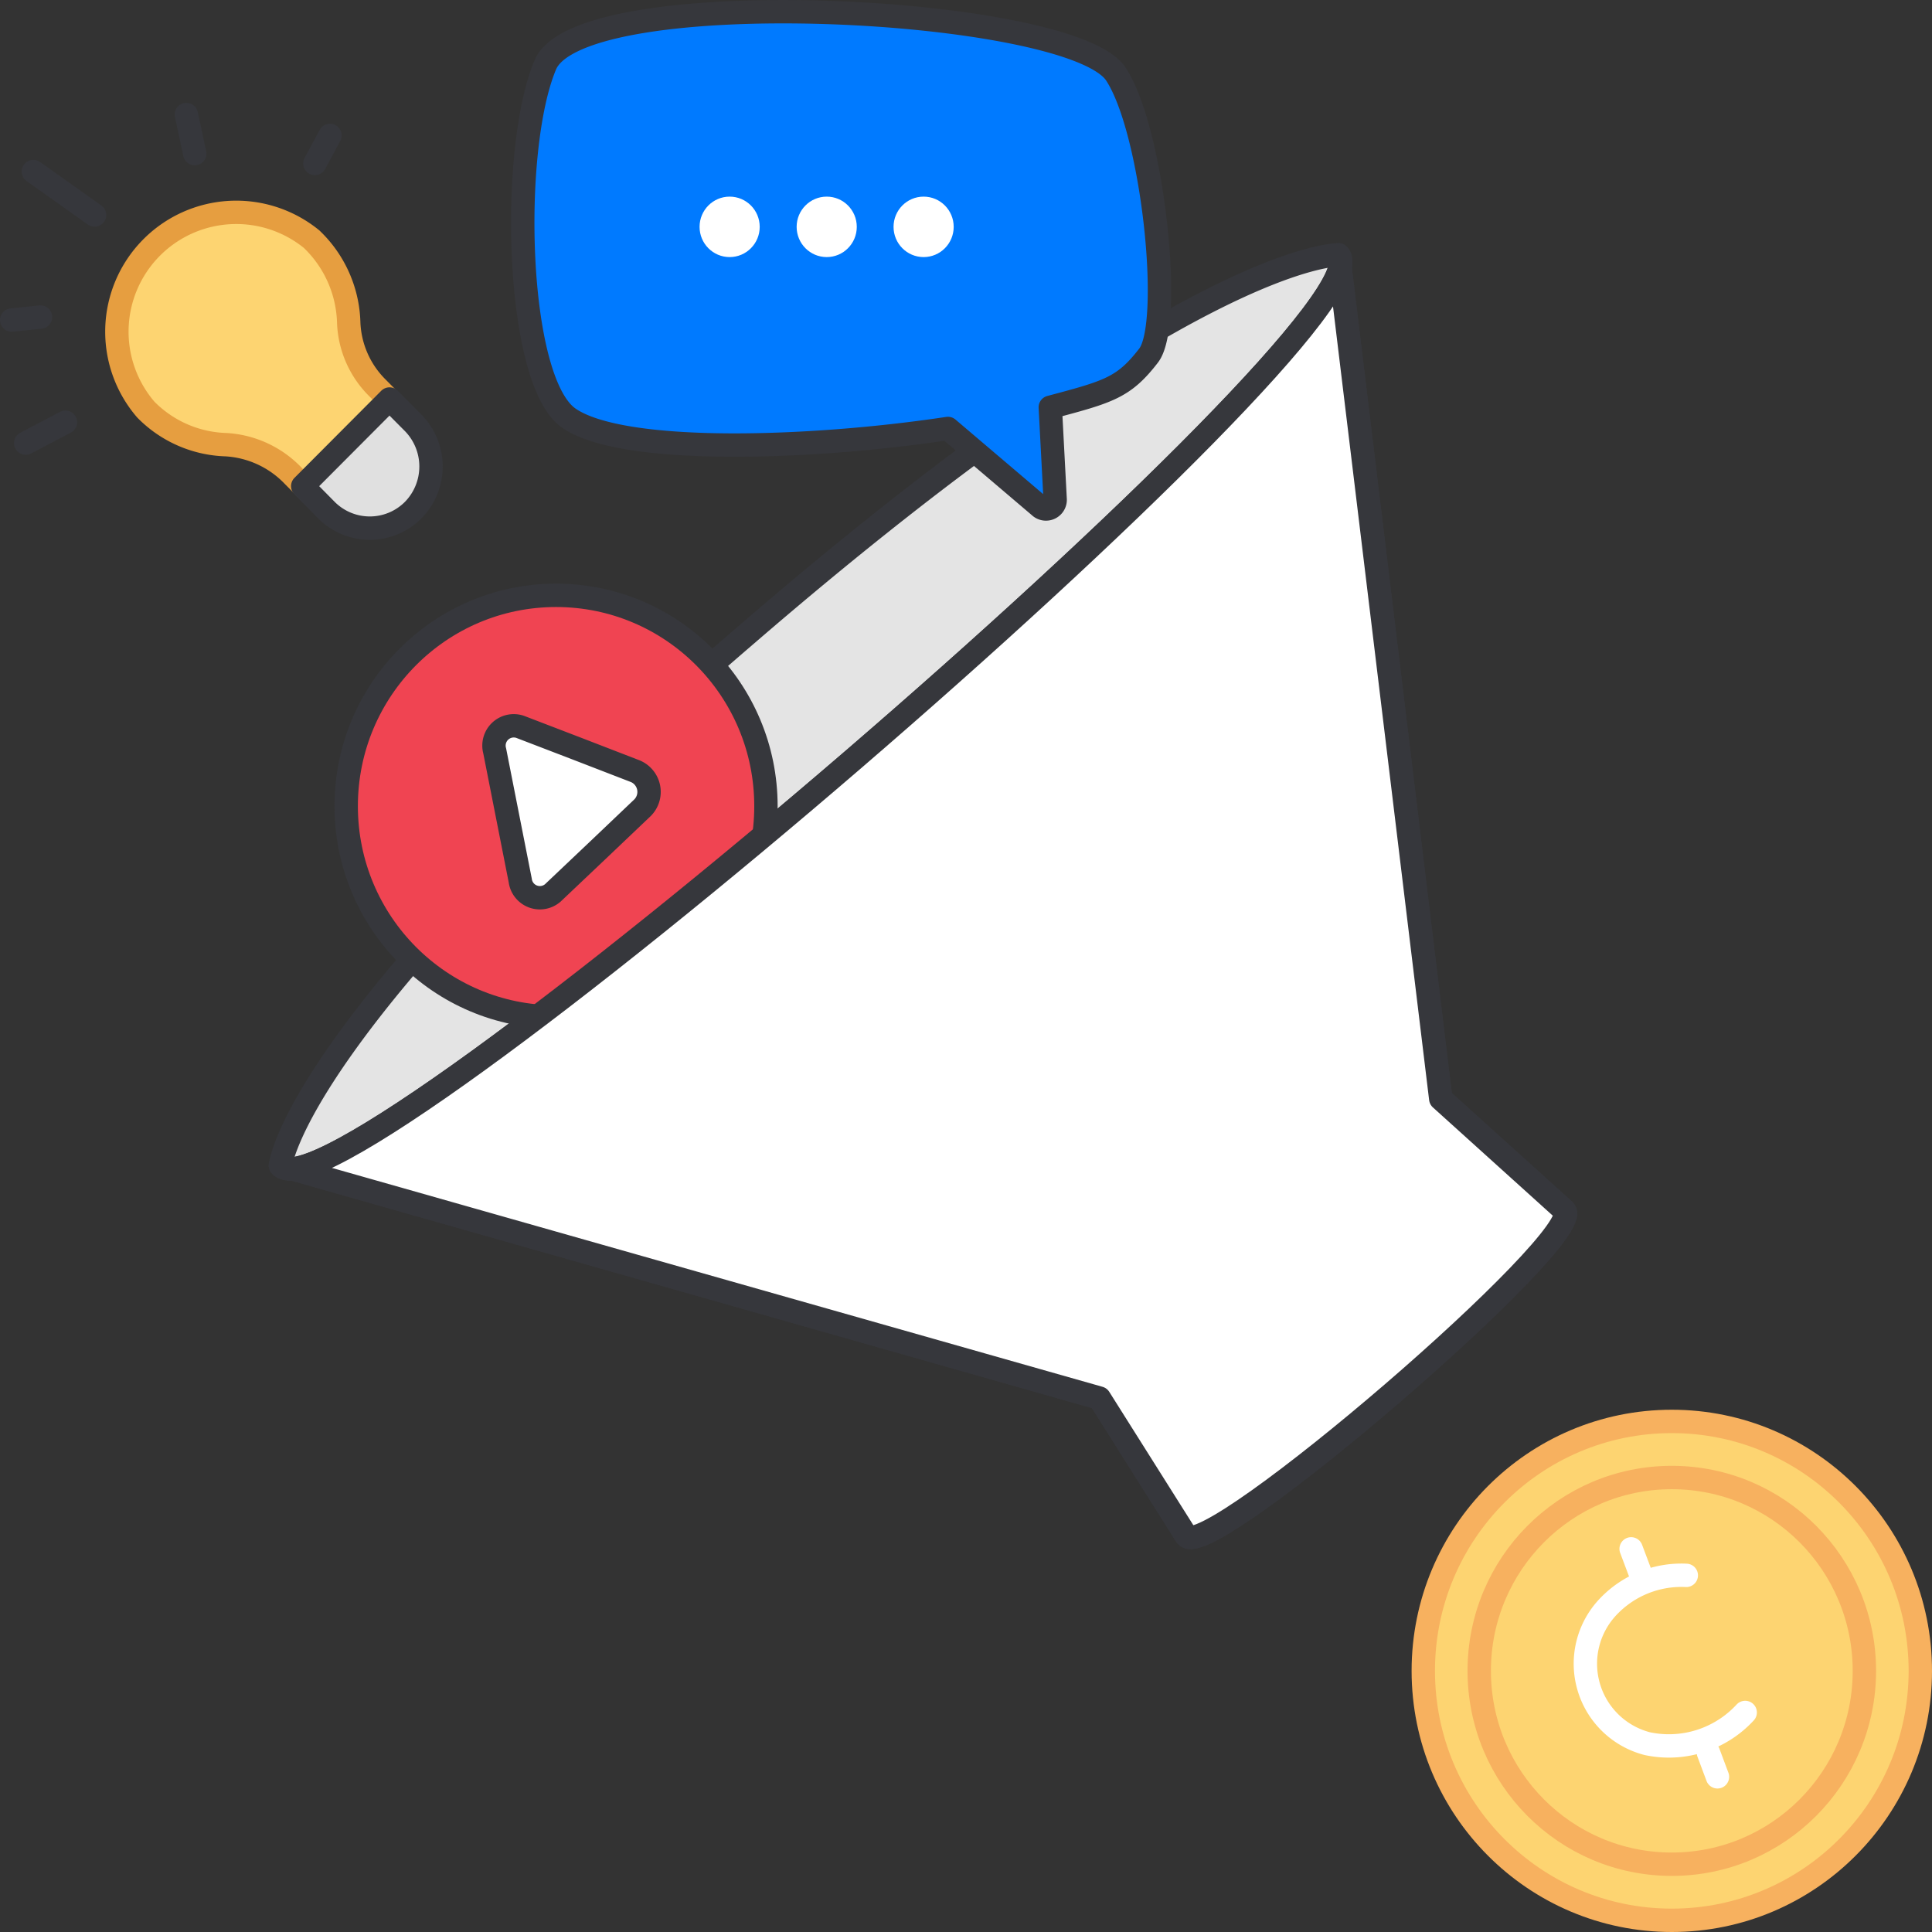 <svg xmlns="http://www.w3.org/2000/svg" xmlns:xlink="http://www.w3.org/1999/xlink" width="124" height="124" fill="none" xmlns:v="https://vecta.io/nano"><rect width="100%" height="100%" fill="#333333" stroke="none"/><style><![CDATA[.B{stroke-width:1.5}.C{stroke-linejoin:round}.D{fill:#fff}.E{stroke:#36373c}.F{stroke-linecap:round}]]></style><g clip-path="url(#A)"><g fill="#fdd471" stroke="#f7b15f" class="B C"><path d="M107.3 123.25c8.809 0 15.95-7.168 15.95-16.01s-7.141-16.01-15.95-16.01-15.95 7.168-15.95 16.01 7.141 16.01 15.95 16.01z"/><path d="M107.3 119.65c6.826 0 12.36-5.556 12.36-12.41s-5.534-12.41-12.36-12.41-12.36 5.556-12.36 12.41 5.534 12.41 12.36 12.41z"/></g><g stroke="#fff" class="F B C"><path d="M108.23 101.11c-.928-.045-1.855.11-2.718.455s-1.641.872-2.282 1.545c-.64.667-1.095 1.49-1.319 2.387s-.209 1.837.043 2.726a5.29 5.29 0 0 0 1.392 2.345 5.3 5.3 0 0 0 2.374 1.342c1.132.242 2.307.185 3.41-.166s2.096-.983 2.88-1.834m-1.78 4.13l-.58-1.55m-4.96-13.08l.7 1.86"/></g><g class="E B C"><path d="M18 74.8s.88-9.13 29.83-34c28.55-24.64 38.06-24.44 38.06-24.44s.73 2.64-1.49 7c-3 5.92-10.74 15.32-25.66 28.5-16.55 14.59-27.43 20.88-33.9 22.82a11.1 11.1 0 0 1-6.84.12z" fill="#e4e4e4"/><use xlink:href="#B" class="D"/><path d="M35.69 65.27c7.439 0 13.47-6.058 13.47-13.53S43.13 38.21 35.69 38.21s-13.47 6.058-13.47 13.53 6.031 13.53 13.47 13.53z" fill="#f04452"/><path d="M32.57 52.35l-.82-4.16a1.27 1.27 0 0 1 .352-1.26 1.27 1.27 0 0 1 1.278-.28l3.7 1.42 3.7 1.43a1.44 1.44 0 0 1 .851 1.048 1.44 1.44 0 0 1-.391 1.292l-2.88 2.74-2.88 2.73a1.27 1.27 0 0 1-1.284.225 1.27 1.27 0 0 1-.806-1.025l-.82-4.16z" class="D"/><path d="M36.5 26.83c3.43 2.4 15.53 2 24.34.67l5.88 5a.59.59 0 0 0 .668.11.59.59 0 0 0 .332-.59l-.31-5.88c3.76-1 4.72-1.26 6.31-3.32S74 8.34 71.61 4.74C68.69.39 37.28-1.23 35 4.16s-1.93 20.27 1.5 22.67z" fill="#007aff"/><use xlink:href="#B" class="D"/></g><path d="M20 15.35a7.69 7.69 0 0 1 2.38 5.31 6.22 6.22 0 0 0 1.82 4.21l1.3 1.31-5.5 5.55-1.18-1.19a6.48 6.48 0 0 0-4.32-2 7.53 7.53 0 0 1-5.14-2.25 7.66 7.66 0 0 1 .311-10.342A7.66 7.66 0 0 1 20 15.35z" fill="#fdd471" stroke="#e69e40" class="B C"/><path d="M26.52 32.74a3.93 3.93 0 0 1-2.785 1.157 3.93 3.93 0 0 1-2.785-1.157l-1.52-1.54L25 25.61l1.53 1.54a4 4 0 0 1-.01 5.59z" fill="#e0e0e0" class="B C E"/><path d="M6.07 13.8l-3.93-2.79 3.93 2.79zM2.6 20.35l-1.85.19 1.85-.19zm9.9-10.49l-.54-2.51.54 2.51zM4.2 27.1l-2.55 1.34L4.2 27.1zm16.01-16.61l.97-1.8-.97 1.8z" class="D"/><path d="M6.07 13.8l-3.93-2.79m.46 9.34l-1.85.19M12.5 9.86l-.54-2.51M4.2 27.1l-2.55 1.34m18.56-17.95l.97-1.8" class="B C E F"/><g class="D"><use xlink:href="#C"/><path d="M53.06 16.5c1.066 0 1.93-.868 1.93-1.94s-.864-1.94-1.93-1.94-1.93.869-1.93 1.94.864 1.94 1.93 1.94zm6.22 0c1.066 0 1.93-.868 1.93-1.94s-.864-1.94-1.93-1.94-1.93.869-1.93 1.94.864 1.94 1.93 1.94z"/></g></g><defs><clipPath id="A"><path d="M0 0h124v124H0z" class="D"/></clipPath><path id="B" d="M100.41 77.69c1.46 1.71-22.81 22.6-24.27 20.89l-5.58-8.85L18 74.8c3.67 4.3 71.57-54.15 67.91-58.44l6.56 54.16 7.94 7.17z"/><path id="C" d="M46.83 16.5c1.066 0 1.93-.868 1.93-1.94s-.864-1.94-1.93-1.94-1.93.869-1.93 1.94.864 1.94 1.93 1.94z"/></defs></svg>
